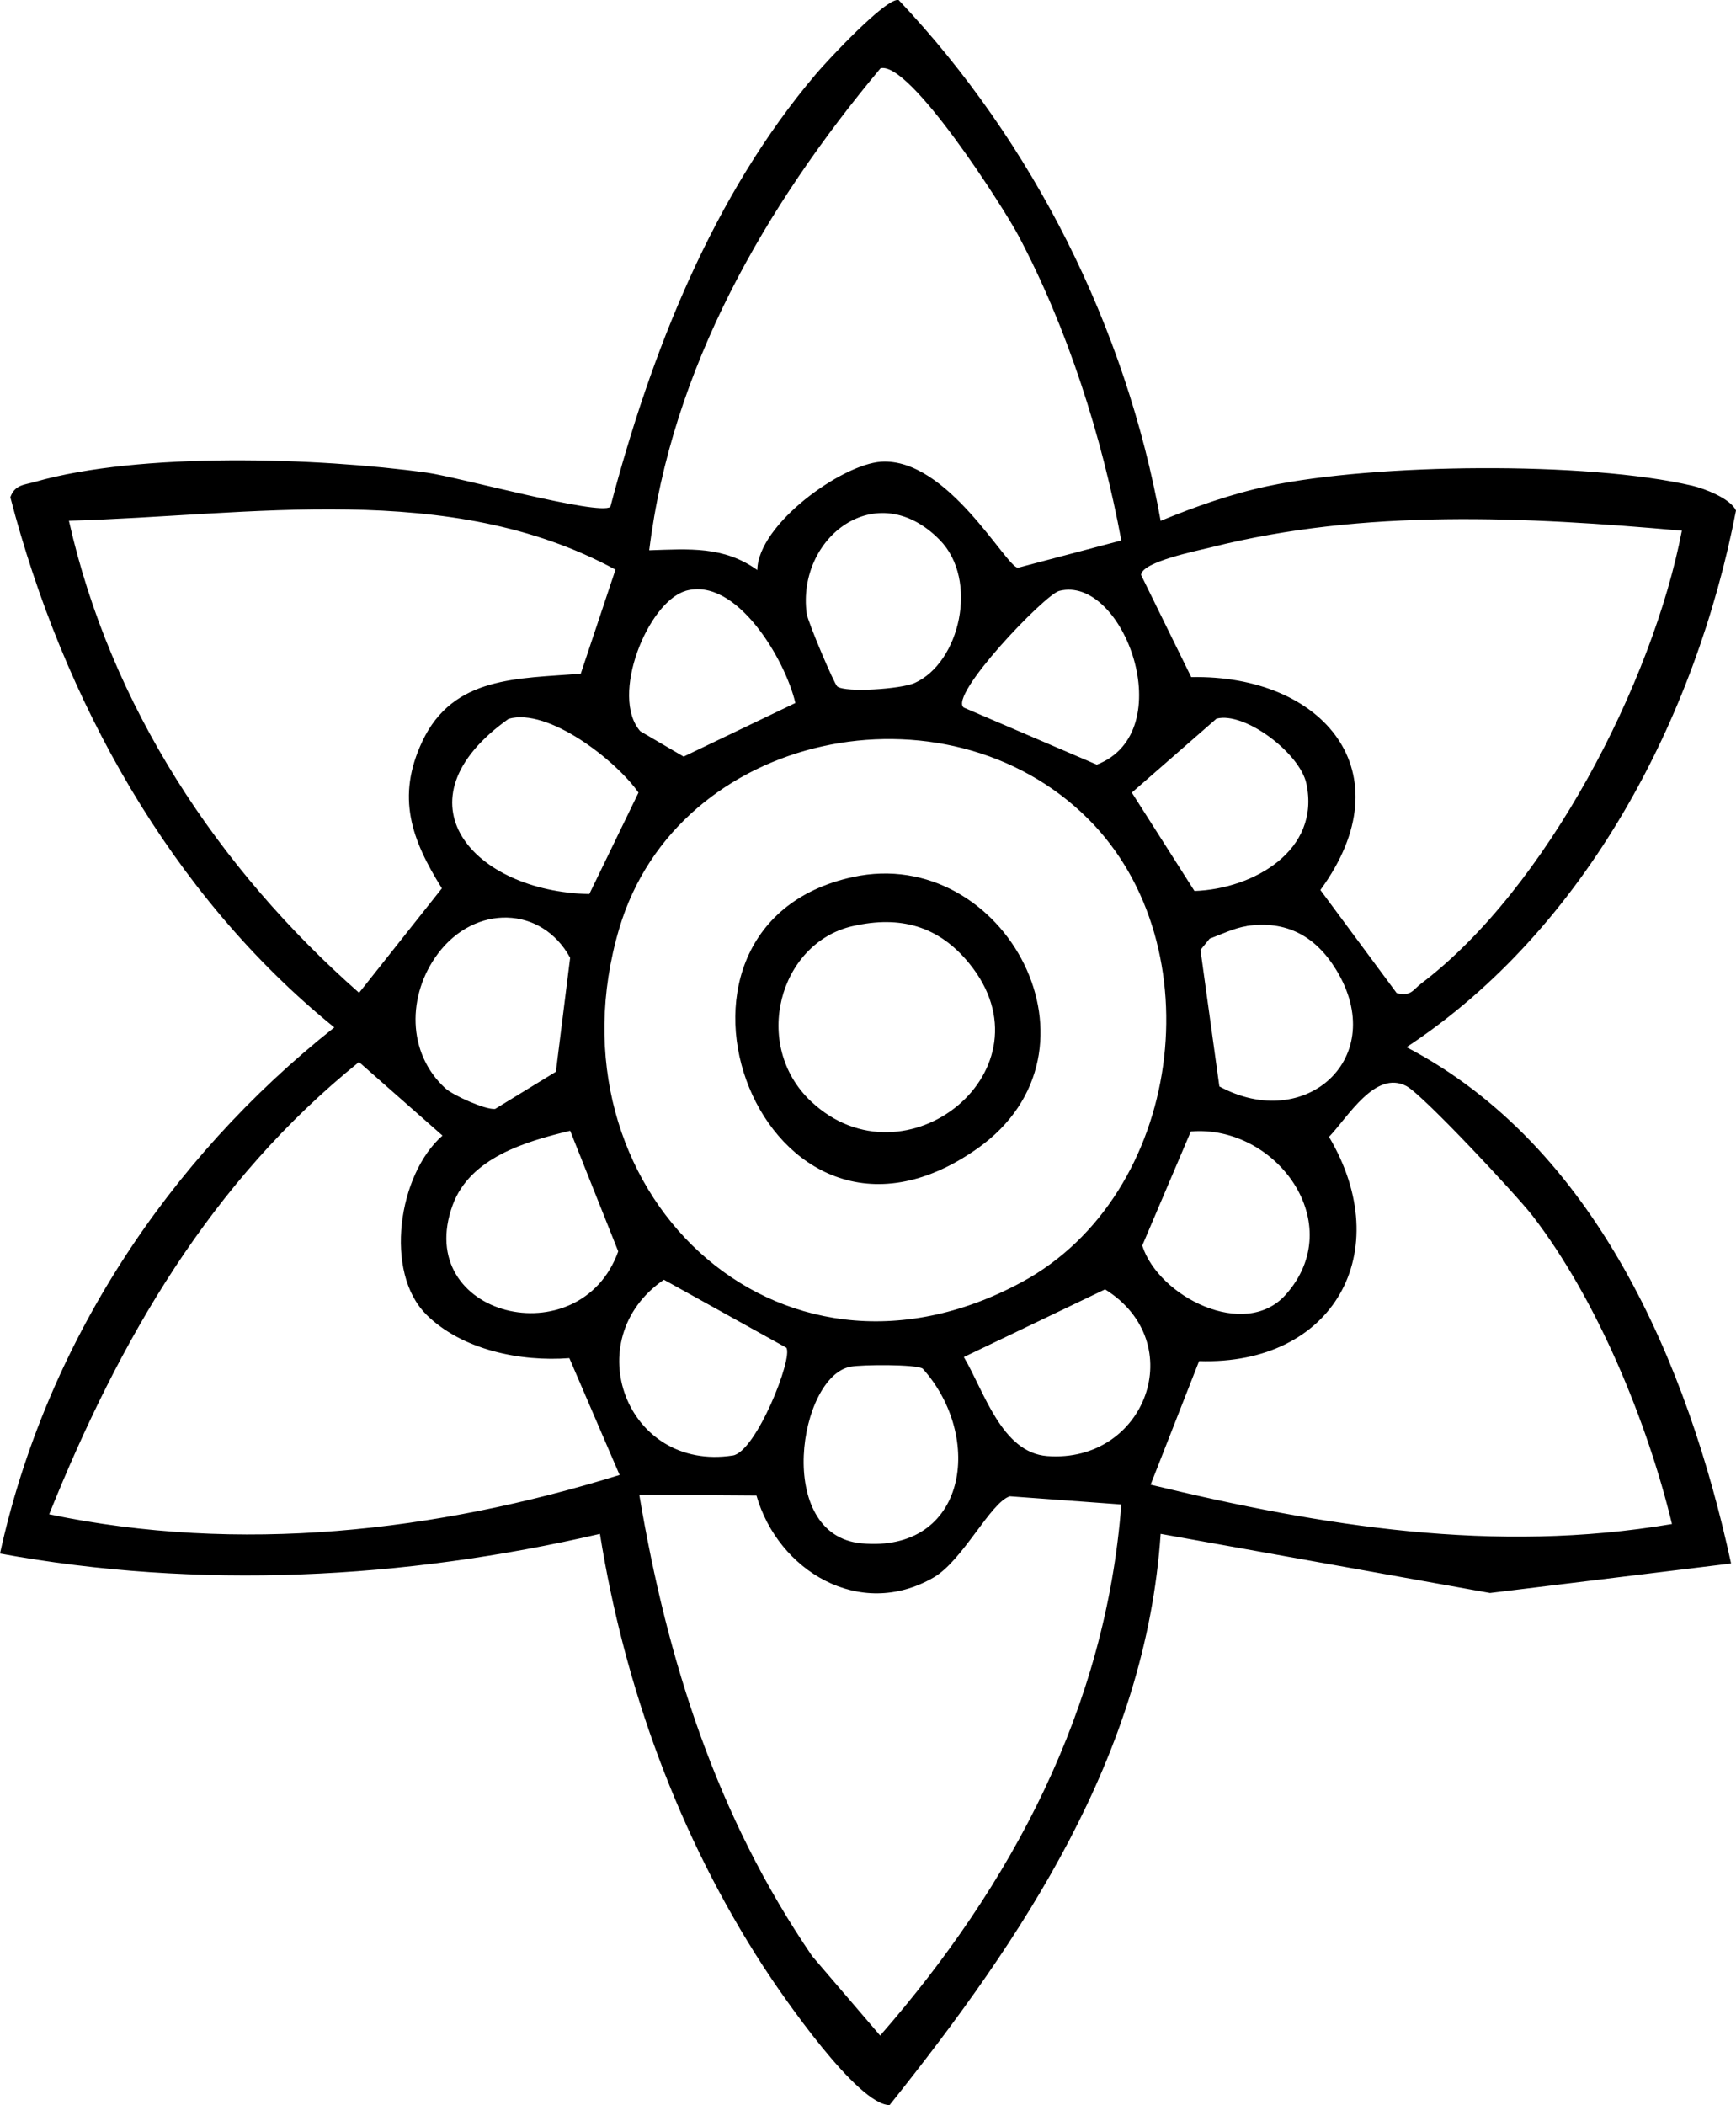 <?xml version="1.0" encoding="UTF-8"?>
<svg id="Warstwa_2" data-name="Warstwa 2" xmlns="http://www.w3.org/2000/svg" viewBox="0 0 176.51 214.01">
  <g id="Warstwa_1-2" data-name="Warstwa 1">
    <g id="_83g7ZV" data-name="83g7ZV">
      <g>
        <path d="M118.01,52.95c3.53-1.45,7.2-2.75,10.95-3.54,10.86-2.29,32.32-2.54,43.11-.03,1.31.31,3.89,1.32,4.44,2.52-4.06,21.04-15.22,42.52-33.5,54.56,19.21,10.04,28.61,32.21,33,52.49l-24.51,3-33.49-6.01c-1.51,22.46-14,41.09-27.56,58.07-3.24,0-10.88-11.07-12.87-14.14-8.56-13.19-14.1-28.39-16.58-43.93-19.92,4.63-40.84,5.69-61,2,4.66-21.28,17.04-40.05,33.99-53.49C17.35,90.98,6.41,71.16,1.05,50.55c.46-1.29,1.43-1.25,2.5-1.56,10.71-3.06,28.75-2.47,39.85-.94,3.17.44,17.46,4.39,18.66,3.48,4.1-15.59,10.39-31.66,20.96-44.07,1.17-1.37,7.09-7.73,8.35-7.46,13.7,14.5,23.09,33.24,26.64,52.94ZM114.01,54.94c-1.95-10.5-5.47-21.59-10.48-31.02-1.51-2.84-11-17.72-14-16.98-11.73,14.02-21.24,30.51-23.52,49,4.04-.13,7.57-.44,10.99,2.01.07-4.65,8.58-10.74,12.58-11.01,6.76-.44,12.72,10.72,13.92,10.78l10.52-2.78ZM7.01,52.95c4.23,18.82,15.12,35.31,29.5,47.98l8.42-10.62c-3.1-4.96-4.66-9.27-1.99-14.94,3.15-6.68,9.75-6.35,16.11-6.88l3.53-10.58c-16.88-9.18-37.2-5.47-55.57-4.97ZM85.14,69.8c.88.63,6.45.26,7.85-.36,4.6-2.05,6.56-10.47,2.56-14.55-6.44-6.56-14.55-.22-13.53,7.48.11.83,2.8,7.19,3.12,7.43ZM171.01,53.95c-15.88-1.41-32.23-2.25-47.83,1.68-1.41.36-7.08,1.47-7.16,2.82l5.1,10.39c13.39-.27,21.9,9.65,13.13,21.64l7.76,10.48c1.46.37,1.64-.33,2.5-.98,12.72-9.63,23.53-30.6,26.49-46.01ZM69.7,60.08c-3.82,1.11-7.72,10.69-4.6,14.26l4.41,2.58,11.36-5.45c-1.01-4.37-6-12.89-11.17-11.4ZM98,71.94l13.52,5.8c8.6-3.32,2.71-19.35-3.82-17.67-1.49.38-11.35,10.72-9.7,11.87ZM59.92,90.89l5-10.31c-2.32-3.31-9.2-8.65-13.21-7.5-11.77,8.37-3.6,17.57,8.21,17.81ZM123.69,73.06l-8.61,7.52,6.37,10c6.02-.21,12.83-4.13,11.38-10.91-.66-3.1-6.27-7.35-9.13-6.61ZM110.67,83.28c-14.49-14.5-41.78-8.94-47.71,11.12-7.78,26.3,15.91,49.48,40.94,35.94,16.35-8.84,19.68-34.14,6.77-47.06ZM45.29,110.65c.77.7,4.05,2.19,5.05,2.09l6.18-3.78,1.45-11.59c-2.9-5.31-9.69-5.45-13.45-.41-3.12,4.18-3.17,10.09.77,13.69ZM126.76,94.15c-1.25.19-2.57.83-3.77,1.28l-.93,1.14,1.92,13.88c8.76,4.76,17.34-2.93,11.87-11.87-2.1-3.43-5.09-5.04-9.1-4.44ZM43.33,133.62c-4.29-4.28-2.86-14.22,1.66-18.17l-8.49-7.48c-15.06,12.16-24.33,28.17-31.5,45.98,19.3,4.04,39.31,1.8,58-4l-5.11-11.88c-4.96.38-10.92-.82-14.56-4.44ZM170,154.94c-2.5-10.37-7.61-22.81-14.17-31.33-1.63-2.11-11.18-12.34-12.84-13.2-3.16-1.65-5.93,3.15-7.86,5.17,6.91,11.68.47,23.24-13.21,22.79l-4.93,12.57c17.52,4.24,34.96,7.05,53,4ZM57.97,114.96c-4.6,1.1-10.18,2.76-11.94,7.54-4.16,11.35,12.95,15.53,16.83,4.72l-4.89-12.27ZM130.7,131.65c6.5-7.23-.95-17.34-9.62-16.62l-4.94,11.6c1.65,5.19,10.41,9.63,14.56,5.02ZM79.95,137.01l-12.45-6.91c-8.85,6.08-3.82,19.55,7.01,17.87,2.35-.36,6.16-9.94,5.44-10.96ZM98,137.96c2.07,3.49,3.84,9.72,8.48,10.07,10.01.75,14.57-11.54,5.88-16.95l-14.36,6.88ZM93.82,139.14c-.65-.45-6.14-.42-7.33-.2-5.28.95-7.79,17.13,1.09,17.96,10.76,1.01,12.49-10.81,6.24-17.76ZM76.91,152.04l-11.91-.08c2.84,16.91,7.87,32.69,17.58,46.91l6.91,8.07c13.4-15.34,22.95-33.33,24.52-53.99l-11.33-.83c-1.95.59-4.77,6.52-7.75,8.25-7.53,4.37-15.84-.7-18.02-8.34Z"/>
        <path d="M86.72,89.16c15.41-3.34,26.78,17.68,12.62,27.63-21.67,15.22-35.89-22.58-12.62-27.63ZM86.7,94.15c-7.5,1.71-10.32,12.1-4.23,17.83,9.6,9.02,24.88-3.28,16.06-14.06-3.1-3.79-7.01-4.87-11.82-3.77Z"/>
      </g>
    </g>
  </g>
</svg>
